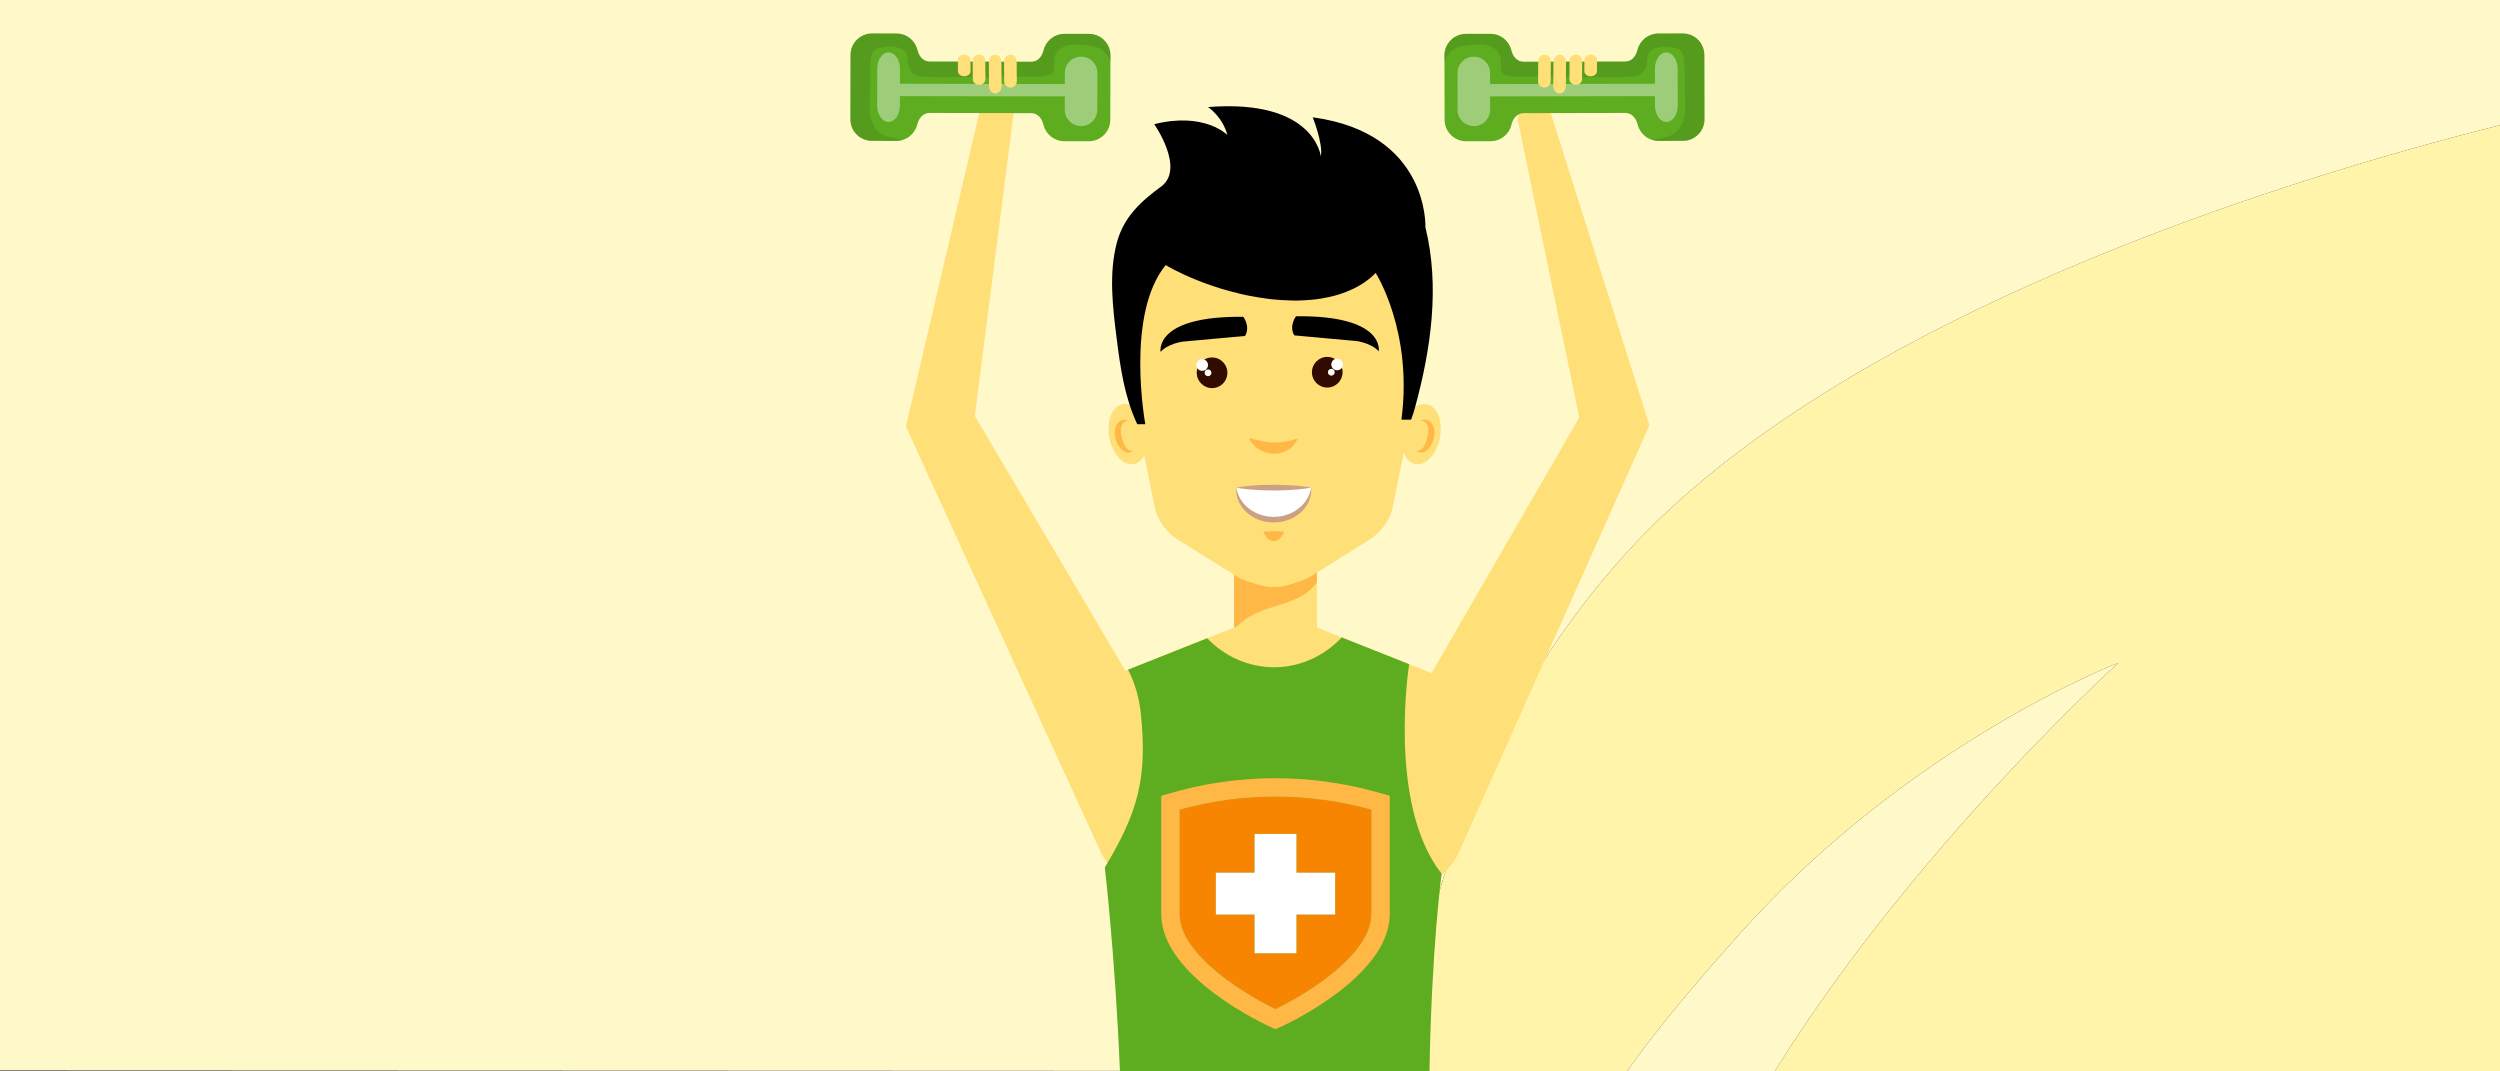 <?xml version="1.0" encoding="utf-8"?>
<!-- Generator: Adobe Illustrator 25.0.0, SVG Export Plug-In . SVG Version: 6.00 Build 0)  -->
<svg version="1.1" id="Layer_1" xmlns="http://www.w3.org/2000/svg" xmlns:xlink="http://www.w3.org/1999/xlink" x="0px" y="0px"
	 width="350px" height="150px" viewBox="0 0 350 150" enable-background="new 0 0 350 150" xml:space="preserve">
<rect x="0" y="0" width="350" height="150" fill="#333333" stroke="none"/>
<g id="Layer_1_1_">
	<g id="Layer_3">
		<g>
			<path fill="#FFF8C9" d="M164.344,149.923H160.4l35.959,0.015c2.897-23.487,11.112-50.307,31.386-72.588
				C257.508,44.629,318.344,25.456,350,17.528V0H0v149.857l113.812,0.046l46.589,0.019"/>
			<path fill="#FFF8C9" d="M296.556,92.806c0,0-29.56,11.342-53.53,38.543c-5.279,5.907-10.533,11.997-15.217,18.601l20.675,0.008
				C267.858,118.761,296.556,92.806,296.556,92.806z"/>
			<path fill="#FFF4A9" d="M227.745,77.349c-20.273,22.281-28.489,49.101-31.386,72.588L227.772,150
				c0.012-0.017,0.025-0.033,0.037-0.05c4.684-6.604,9.938-12.694,15.217-18.601c23.971-27.201,53.53-38.543,53.53-38.543
				s-28.698,25.956-48.073,57.153c-0.009,0.014-0.018,0.028-0.026,0.041H350V17.528C318.344,25.456,257.508,44.629,227.745,77.349z"
				/>
		</g>
	</g>
</g>
<g id="Layer_2_1_">
	<g>
		<g>
			<g>
				<g>
					<g>
						<g>
							<g>
								<path fill="#FFDF77" d="M154.033,119.133l-26.454-57.774l-0.753-1.645l0.345-1.476l10.045-42.911
									c0.298-1.273,1.572-2.063,2.845-1.766c1.19,0.279,1.958,1.409,1.81,2.595l-0.025,0.191l-5.633,43.884l-0.407-3.121
									l32.348,54.73c2.237,3.784,0.982,8.666-2.803,10.903c-3.784,2.237-8.666,0.982-10.903-2.802
									c-0.141-0.239-0.268-0.481-0.382-0.727L154.033,119.133z"/>
							</g>
						</g>
					</g>
				</g>
				<g>
					<g>
						<path fill="#5EAC20" d="M152.43,19.773l-3.436-0.006c-1.41-0.002-2.59-0.98-2.91-2.293v0.003c0,0-0.001-0.006-0.004-0.018
							c-0.007-0.035-0.018-0.068-0.027-0.104c-0.099-0.375-0.507-1.516-1.737-1.518v0.003l-14.13-0.028l0.003-0.002
							c-1.471-0.002-1.775,1.632-1.775,1.632V17.43c-0.319,1.316-1.507,2.294-2.923,2.291l-3.434-0.007
							c-1.66-0.005-3.002-1.351-2.999-3.01l0.021-9.016c0-1.659,1.348-3.003,3.008-3l3.434,0.007
							c1.417,0.003,2.599,0.984,2.915,2.303V6.984c0,0,0.297,1.635,1.767,1.638V8.621l14.131,0.027v0.003
							c1.227,0.004,1.641-1.138,1.741-1.512c0.007-0.033,0.018-0.065,0.026-0.098c0.003-0.011,0.004-0.021,0.004-0.021v0.003
							c0.327-1.312,1.508-2.285,2.921-2.282l3.434,0.005c1.66,0.003,3.003,1.353,3,3.012l-0.019,9.015
							C155.439,18.433,154.09,19.776,152.43,19.773z"/>
						<path opacity="0.4" fill="#46821C" enable-background="new    " d="M152.887,6.441c-1.578-0.281-4.559-0.616-5.211,1.375
							c-0.316,0.95,0.325,2.323-0.866,2.719c-0.576,0.189-1.754,0.189-2.576,0.187c-3.666-0.005-6.973,0.069-10.479,0.074
							c-1.327,0.003-2.652,0.019-3.976-0.044c-0.933-0.046-1.965-0.137-2.406-1.078c-0.2-0.427-0.321-1.006-0.332-1.473
							c-0.043-1.493-1.715-2.039-4.16-1.411c-1.098,0.282-1.012,1.999-1.042,3.04c-0.043,1.412,0.005,2.827-0.072,4.239
							c-0.086,1.544,0.007,3.211,1.18,4.352c0.846,0.82,2.28,0.912,3.387,1.179c-0.266,0.077-0.546,0.121-0.842,0.121l-3.434-0.007
							c-1.66-0.005-3.002-1.351-2.999-3.01l0.021-9.016c0-1.659,1.348-3.003,3.008-3l3.434,0.007
							c1.417,0.003,2.599,0.984,2.915,2.303V6.984c0,0,0.297,1.635,1.767,1.637c0,0,14.131,0.027,14.131,0.03
							c1.227,0.004,1.641-1.138,1.741-1.512c0.007-0.033,0.018-0.065,0.026-0.098c0.003-0.011,0.004-0.021,0.004-0.018
							c0.327-1.312,1.508-2.285,2.921-2.282l3.434,0.005c1.66,0.003,3.003,1.353,3,3.012l-0.002,0.861
							C154.785,6.988,153.996,6.637,152.887,6.441z"/>
						<path opacity="0.4" fill="#FFFFFF" enable-background="new    " d="M151.342,17.652c-1.259-0.002-2.277-1.025-2.273-2.283
							l0.003-1.869l-23.083-0.045l-0.003,1.336c-0.002,1.258-0.717,2.278-1.598,2.275c-0.876,0-1.588-1.024-1.586-2.282l0.01-5.161
							c0.001-1.26,0.719-2.28,1.596-2.277c0.879,0.002,1.589,1.024,1.588,2.281l-0.003,2.098l23.083,0.045l0.003-1.564
							c0.003-1.258,1.022-2.277,2.282-2.276c1.261,0.003,2.279,1.026,2.274,2.285l-0.006,5.162
							C153.623,16.635,152.6,17.654,151.342,17.652z"/>
					</g>
					<g>
						<g>
							<g>
								<g>
									<path fill="#FFDF77" d="M140.564,8.548c-0.004-0.487,0.388-0.886,0.879-0.889l0,0c0.487-0.003,0.885,0.389,0.888,0.876
										l0.023,2.84c0.004,0.487-0.39,0.886-0.878,0.889l0,0c-0.485,0.003-0.886-0.388-0.889-0.876L140.564,8.548z"/>
								</g>
							</g>
							<g>
								<g>
									<path fill="#FFDF77" d="M138.435,8.703c-0.006-0.577,0.386-1.046,0.874-1.049l0,0c0.489-0.003,0.888,0.46,0.892,1.035
										l0.026,3.347c0.003,0.575-0.388,1.043-0.876,1.047l0,0c-0.489,0.005-0.889-0.458-0.891-1.034L138.435,8.703z"/>
								</g>
							</g>
							<g>
								<g>
									<path fill="#FFDF77" d="M136.175,8.47c-0.002-0.45,0.391-0.816,0.88-0.821l0,0c0.486-0.002,0.884,0.358,0.888,0.808
										l0.021,2.611c0.002,0.449-0.39,0.814-0.88,0.82l0,0c-0.486,0.005-0.886-0.358-0.889-0.806L136.175,8.47z"/>
								</g>
							</g>
							<g>
								<g>
									<path fill="#FFDF77" d="M134.096,8.355c-0.003-0.385,0.39-0.706,0.88-0.708l0,0c0.485-0.005,0.886,0.307,0.886,0.696
										l0.019,1.627c0.002,0.388-0.391,0.707-0.879,0.711l0,0c-0.488,0.003-0.887-0.309-0.888-0.698L134.096,8.355z"/>
								</g>
							</g>
						</g>
					</g>
				</g>
			</g>
			<g>
				<g>
					<g>
						<g>
							<g>
								<path fill="#FFDF77" d="M190.082,112.126l31.793-55.016l-0.407,3.121l-8.925-43.158c-0.264-1.281,0.559-2.533,1.839-2.798
									c1.197-0.248,2.369,0.456,2.733,1.594l0.058,0.184l13.338,42.185l0.408,1.292l-0.816,1.829l-25.9,58.06
									c-1.791,4.015-6.498,5.818-10.512,4.027c-4.015-1.791-5.818-6.497-4.027-10.512c0.113-0.253,0.237-0.497,0.373-0.732
									L190.082,112.126z"/>
							</g>
						</g>
					</g>
				</g>
				<g>
					<g>
						<path fill="#5EAC20" d="M205.256,19.773l3.433-0.006c1.413-0.002,2.594-0.98,2.91-2.293v0.003c0,0,0.004-0.006,0.006-0.018
							c0.005-0.035,0.019-0.068,0.027-0.104c0.098-0.375,0.508-1.516,1.736-1.518l0.003,0.003l14.126-0.028V15.81
							c1.469-0.002,1.772,1.632,1.772,1.632V17.43c0.323,1.316,1.508,2.294,2.923,2.291l3.437-0.007c1.657-0.005,3-1.351,2.995-3.01
							l-0.019-9.016c-0.002-1.659-1.347-3.003-3.009-3l-3.434,0.007c-1.414,0.003-2.599,0.984-2.915,2.303V6.984
							c0,0-0.295,1.635-1.765,1.638V8.621l-14.129,0.027v0.003c-1.229,0.004-1.642-1.138-1.744-1.512
							c-0.005-0.033-0.016-0.065-0.024-0.098c-0.003-0.011-0.005-0.021-0.005-0.021v0.003c-0.324-1.312-1.508-2.285-2.921-2.282
							l-3.433,0.005c-1.66,0.003-3.004,1.353-3,3.012l0.019,9.015C202.246,18.433,203.594,19.776,205.256,19.773z"/>
						<path opacity="0.4" fill="#46821C" enable-background="new    " d="M204.799,6.441c1.575-0.281,4.555-0.616,5.209,1.375
							c0.315,0.95-0.326,2.323,0.865,2.719c0.576,0.189,1.755,0.189,2.576,0.187c3.666-0.005,6.975,0.069,10.48,0.074
							c1.326,0.003,2.652,0.019,3.975-0.044c0.932-0.046,1.966-0.137,2.408-1.078c0.198-0.427,0.319-1.006,0.33-1.473
							c0.044-1.493,1.715-2.039,4.161-1.411c1.096,0.282,1.012,1.999,1.043,3.04c0.041,1.412-0.006,2.827,0.073,4.239
							c0.084,1.544-0.01,3.211-1.182,4.352c-0.845,0.82-2.278,0.912-3.388,1.179c0.267,0.077,0.549,0.121,0.842,0.121l3.437-0.007
							c1.657-0.005,3-1.351,2.995-3.01l-0.019-9.016c-0.002-1.659-1.347-3.003-3.009-3l-3.434,0.007
							c-1.414,0.003-2.599,0.984-2.915,2.303V6.984c0,0-0.295,1.635-1.765,1.637c0,0-14.129,0.027-14.129,0.03
							c-1.229,0.004-1.642-1.138-1.744-1.512c-0.005-0.033-0.016-0.065-0.024-0.098c-0.003-0.011-0.005-0.021-0.005-0.018
							c-0.324-1.312-1.508-2.285-2.921-2.282l-3.433,0.005c-1.66,0.003-3.004,1.353-3,3.012l0.001,0.861
							C202.898,6.988,203.685,6.637,204.799,6.441z"/>
						<path opacity="0.4" fill="#FFFFFF" enable-background="new    " d="M206.341,17.652c1.258-0.002,2.28-1.025,2.275-2.283
							l-0.005-1.869l23.084-0.045l0.003,1.336c0.003,1.258,0.719,2.278,1.599,2.275c0.876,0,1.589-1.024,1.585-2.282l-0.01-5.161
							c0-1.26-0.716-2.28-1.595-2.277c-0.88,0.002-1.591,1.024-1.59,2.281l0.007,2.098l-23.085,0.045l-0.002-1.564
							c-0.005-1.258-1.022-2.277-2.283-2.276c-1.26,0.003-2.277,1.026-2.274,2.285l0.006,5.162
							C204.061,16.635,205.083,17.654,206.341,17.652z"/>
					</g>
					<g>
						<g>
							<g>
								<g>
									<path fill="#FFDF77" d="M217.119,8.548c0.007-0.487-0.39-0.886-0.877-0.889l0,0c-0.488-0.003-0.885,0.389-0.889,0.876
										l-0.022,2.84c-0.005,0.487,0.389,0.886,0.877,0.889l0,0c0.488,0.003,0.885-0.388,0.89-0.876L217.119,8.548z"/>
								</g>
							</g>
							<g>
								<g>
									<path fill="#FFDF77" d="M219.249,8.703c0.006-0.577-0.388-1.046-0.876-1.049l0,0c-0.487-0.003-0.887,0.46-0.891,1.035
										l-0.023,3.347c-0.005,0.575,0.387,1.043,0.873,1.047l0,0c0.489,0.005,0.889-0.458,0.894-1.034L219.249,8.703z"/>
								</g>
							</g>
							<g>
								<g>
									<path fill="#FFDF77" d="M221.508,8.47c0.005-0.45-0.391-0.816-0.878-0.821l0,0c-0.487-0.002-0.885,0.358-0.888,0.808
										l-0.02,2.611c-0.002,0.449,0.39,0.814,0.878,0.82l0,0c0.484,0.005,0.886-0.358,0.888-0.806L221.508,8.47z"/>
								</g>
							</g>
							<g>
								<g>
									<path fill="#FFDF77" d="M223.587,8.355c0.003-0.385-0.39-0.706-0.879-0.708l0,0c-0.487-0.005-0.885,0.307-0.885,0.696
										l-0.018,1.627c-0.006,0.388,0.388,0.707,0.877,0.711l0,0c0.486,0.003,0.885-0.309,0.886-0.698L223.587,8.355z"/>
								</g>
							</g>
						</g>
					</g>
				</g>
			</g>
			<g>
				<rect x="172.767" y="78.933" fill="#FFDF77" width="11.604" height="11.369"/>
				<path fill="#FFB746" d="M173.792,87.148c3.178-2.774,7.921-2.034,10.579-5.607v-2.607h-11.604v9.471
					C173.048,87.932,173.384,87.508,173.792,87.148z"/>
			</g>
			<path fill="#FFDF77" d="M159.355,149.356h38.428l6.461-45.532c1.518-6.349-3.416-9.427-3.416-9.427l-16.948-6.734h-10.622
				l-16.949,6.734c0,0-4.934,3.078-3.414,9.427L159.355,149.356z"/>
			<path fill="#65BDBD" d="M203.571,122.836"/>
			<path fill="#5EAC20" d="M156.791,149.938h43.34c0.278-17.126,1.695-27.618,1.695-27.618c-7.645-9.703-4.547-29.333-4.547-29.333
				l-9.436-3.75c-2.392,2.554-5.767,4.178-9.472,4.178c-3.652,0-6.985-1.574-9.366-4.061l-11.081,4.402
				c0.957,1.838,1.564,3.926,1.792,6.121c0.957,9.255-0.471,13.898-5.04,21.576C154.676,121.452,156.122,133.824,156.791,149.938z"
				/>
			<g>
				<path fill="#FFDF77" d="M160.576,60.283c0.441,2.317-0.389,4.415-1.843,4.688c-1.457,0.274-2.993-1.38-3.424-3.697
					c-0.438-2.316,0.387-4.413,1.847-4.688C158.612,56.313,160.142,57.968,160.576,60.283z"/>
				<path fill="#FFB746" d="M157.955,58.842c0,0-0.096,0.047-0.27,0.11c-0.078,0.03-0.202,0.05-0.275,0.136
					c-0.08,0.081-0.175,0.115-0.236,0.231c-0.077,0.091-0.133,0.2-0.172,0.334c-0.066,0.106-0.042,0.283-0.087,0.419
					c0.006,0.317,0,0.666,0.101,1.017c0.061,0.353,0.185,0.696,0.311,1.002c0.132,0.312,0.295,0.56,0.464,0.75
					c0.088,0.067,0.174,0.155,0.265,0.193c0.087,0.015,0.191,0.083,0.266,0.055c0.158-0.022,0.278-0.032,0.278-0.032
					s-0.066,0.074-0.226,0.197c-0.079,0.074-0.211,0.071-0.359,0.109c-0.15,0.022-0.325-0.023-0.496-0.09
					c-0.332-0.154-0.649-0.442-0.876-0.796c-0.241-0.351-0.404-0.77-0.5-1.205c-0.046-0.219-0.07-0.444-0.07-0.67
					c-0.025-0.221,0.046-0.454,0.072-0.667c0.08-0.214,0.125-0.424,0.272-0.598c0.065-0.088,0.124-0.174,0.192-0.246
					c0.087-0.058,0.167-0.114,0.247-0.167c0.137-0.123,0.342-0.13,0.477-0.158c0.147-0.036,0.247,0.003,0.339,0.014
					C157.851,58.812,157.955,58.842,157.955,58.842z"/>
			</g>
			<g>
				<path fill="#FFDF77" d="M196.315,60.283c-0.438,2.317,0.391,4.415,1.847,4.688c1.456,0.274,2.99-1.38,3.427-3.697
					c0.438-2.316-0.393-4.413-1.85-4.688C198.282,56.313,196.753,57.968,196.315,60.283z"/>
				<path fill="#FFB746" d="M198.937,58.842c0,0,0.098,0.047,0.269,0.11c0.082,0.03,0.204,0.05,0.277,0.136
					c0.08,0.081,0.173,0.115,0.236,0.231c0.081,0.091,0.135,0.2,0.173,0.334c0.063,0.106,0.042,0.283,0.085,0.419
					c-0.006,0.317,0,0.666-0.099,1.017c-0.061,0.353-0.185,0.696-0.314,1.002c-0.132,0.312-0.294,0.56-0.461,0.75
					c-0.087,0.067-0.172,0.155-0.265,0.193c-0.087,0.015-0.193,0.083-0.267,0.055c-0.156-0.022-0.278-0.032-0.278-0.032
					s0.064,0.074,0.229,0.197c0.076,0.074,0.208,0.071,0.358,0.109c0.145,0.022,0.324-0.023,0.498-0.09
					c0.328-0.154,0.645-0.442,0.871-0.796c0.243-0.351,0.405-0.77,0.5-1.205c0.046-0.219,0.073-0.444,0.073-0.67
					c0.023-0.221-0.049-0.454-0.075-0.667c-0.081-0.214-0.122-0.424-0.27-0.598c-0.067-0.088-0.123-0.174-0.19-0.246
					c-0.088-0.058-0.17-0.114-0.247-0.167c-0.139-0.123-0.342-0.13-0.481-0.158c-0.147-0.036-0.246,0.003-0.337,0.014
					C199.042,58.812,198.937,58.842,198.937,58.842z"/>
			</g>
			<path fill="#FFDF77" d="M178.567,26.919v-0.002c-0.082,0-0.164,0.002-0.243,0.002c-0.082,0-0.162-0.002-0.242-0.002v0.002
				c-12.288,0.109-21.822,4.412-19.936,26.808l3.472,17.038c0,0,0.378,3.253,3.947,5.201l7.943,4.949c0,0,3.172,1.407,4.815,1.268
				c1.643,0.139,4.814-1.268,4.814-1.268l7.943-4.949c3.568-1.948,3.946-5.201,3.946-5.201l3.473-17.038
				C200.388,31.331,190.853,27.028,178.567,26.919z"/>
			<path d="M159.288,28.883c-1.35,1.409-2.389,3.035-2.938,5.119c-1.13,4.298-0.574,8.966-0.026,13.31
				c0.518,4.118,1.105,8.283,2.891,12.075h1.128c0,0-2.831-15.335,2.854-22.275c0,0,19.399,8.222,29.402,1.104
				c0,0,5.238,8.166,3.6,20.534h1.355c0.232-0.579,0.406-1.173,0.571-1.778c2.21-8.102,3.477-16.9,1.429-25.17
				c0,0,0.568-13.162-15.773-15.379c0,0,1.497,3.753,1.129,5.463c0,0-0.849-8.072-15.788-6.897c0,0,2.005,1.303,2.713,3.912
				c0,0-3.201-3.285-10.242-1.512c0,0,4.393,6.249,0.93,8.76C161.335,27.01,160.236,27.894,159.288,28.883z"/>
			<g>
				<g>
					<path d="M163.197,37.113c0,0,0.465,0.124,1.279,0.34c0.811,0.216,1.971,0.512,3.357,0.856c0.693,0.164,1.445,0.341,2.239,0.529
						c0.796,0.169,1.635,0.347,2.504,0.532c0.867,0.184,1.77,0.326,2.682,0.487c0.913,0.158,1.844,0.283,2.776,0.385
						c0.93,0.106,1.863,0.202,2.78,0.236c0.918,0.038,1.82,0.073,2.692,0.039c0.871-0.029,1.711-0.086,2.504-0.18
						c0.79-0.107,1.534-0.236,2.215-0.395c0.673-0.177,1.298-0.341,1.829-0.549c0.546-0.18,0.992-0.405,1.377-0.568
						c0.376-0.177,0.659-0.344,0.862-0.446c0.2-0.106,0.307-0.163,0.307-0.163s-0.088,0.082-0.254,0.235
						c-0.171,0.146-0.399,0.399-0.741,0.652c-0.346,0.245-0.752,0.582-1.281,0.861c-0.511,0.316-1.125,0.604-1.813,0.88
						c-0.347,0.123-0.706,0.273-1.088,0.387c-0.384,0.106-0.782,0.229-1.196,0.317c-0.827,0.184-1.711,0.346-2.631,0.418
						c-0.459,0.04-0.928,0.081-1.401,0.091c-0.237,0.009-0.475,0.017-0.715,0.026c-0.239-0.005-0.48-0.01-0.721-0.015
						c-0.966-0.018-1.94-0.094-2.913-0.19c-0.968-0.126-1.931-0.275-2.871-0.457c-0.942-0.172-1.853-0.412-2.732-0.642
						c-0.881-0.225-1.715-0.5-2.504-0.762c-0.789-0.263-1.524-0.54-2.195-0.813C164.847,38.134,163.197,37.112,163.197,37.113z"/>
				</g>
			</g>
			<g>
				<g>
					<path fill="#FFB746" d="M174.87,61.335c0,0,0.473,0.11,1.182,0.276c0.333,0.077,0.706,0.155,1.088,0.223
						c0.188,0.027,0.383,0.054,0.58,0.082c0.195,0.009,0.389,0.049,0.582,0.038c0.194,0.021,0.385,0.007,0.575,0
						c0.193,0.008,0.376-0.037,0.564-0.047c0.19-0.003,0.363-0.069,0.545-0.089c0.184-0.016,0.346-0.078,0.51-0.114
						c0.159-0.045,0.329-0.056,0.46-0.109c0.132-0.047,0.261-0.077,0.365-0.106c0.212-0.056,0.351-0.078,0.351-0.078
						s-0.045,0.122-0.155,0.32c-0.056,0.098-0.123,0.222-0.215,0.352c-0.082,0.141-0.212,0.261-0.349,0.403
						c-0.142,0.135-0.293,0.296-0.493,0.409c-0.197,0.113-0.397,0.269-0.642,0.346c-0.24,0.083-0.49,0.194-0.76,0.219
						c-0.134,0.02-0.27,0.044-0.407,0.056c-0.137,0.008-0.274,0.001-0.412,0c-0.277-0.002-0.544-0.056-0.805-0.113
						c-0.258-0.063-0.503-0.155-0.729-0.257c-0.451-0.211-0.823-0.482-1.101-0.752c-0.277-0.274-0.467-0.536-0.58-0.735
						C174.91,61.465,174.87,61.335,174.87,61.335z"/>
				</g>
				<g>
					<g>
						<g>
							<g>
								<g>
									<path fill="#310B00" d="M183.669,52.113c0,1.185,0.96,2.146,2.148,2.146c1.181,0,2.145-0.961,2.145-2.146
										s-0.964-2.147-2.145-2.147C184.63,49.966,183.669,50.928,183.669,52.113z"/>
									<path fill="#FFFFFF" d="M186.383,51.026c0,0.45,0.363,0.814,0.814,0.814c0.448,0,0.815-0.364,0.815-0.814
										c0-0.451-0.367-0.814-0.815-0.814C186.746,50.212,186.383,50.576,186.383,51.026z"/>
									<path fill="#FFFFFF" d="M185.905,52.113c0,0.263,0.215,0.477,0.478,0.477c0.262,0,0.476-0.215,0.476-0.477
										c0-0.264-0.214-0.479-0.476-0.479C186.119,51.634,185.905,51.849,185.905,52.113z"/>
								</g>
								<path d="M181.447,44.275c0,0-1.044,1.348-0.245,2.679l8.786,0.803c0,0,2.047,0.291,3.035,1.431
									C193.022,49.188,194.011,44.138,181.447,44.275z"/>
							</g>
						</g>
					</g>
					<g>
						<g>
							<g>
								<g>
									<path fill="#310B00" d="M171.835,52.191c0,1.185-0.959,2.145-2.145,2.145c-1.185,0-2.146-0.96-2.146-2.145
										c0-1.187,0.961-2.147,2.146-2.147C170.876,50.044,171.835,51.005,171.835,52.191z"/>
									<path fill="#FFFFFF" d="M169.122,51.105c0,0.449-0.364,0.815-0.813,0.815c-0.448,0-0.815-0.365-0.815-0.815
										c0-0.451,0.367-0.814,0.815-0.814C168.758,50.292,169.122,50.654,169.122,51.105z"/>
									<path fill="#FFFFFF" d="M169.602,52.191c0,0.264-0.214,0.477-0.48,0.477c-0.262,0-0.476-0.212-0.476-0.477
										c0-0.263,0.214-0.476,0.476-0.476C169.389,51.715,169.602,51.929,169.602,52.191z"/>
								</g>
								<path d="M174.06,44.354c0,0,1.042,1.349,0.246,2.679l-8.786,0.802c0,0-2.047,0.291-3.036,1.431
									C162.484,49.266,161.495,44.216,174.06,44.354z"/>
							</g>
						</g>
					</g>
				</g>
				<g>
					<g>
						<path fill="#FFFFFF" d="M173.076,68.268c0.1,2.493,2.408,4.491,5.245,4.491c2.84,0,5.152-1.998,5.254-4.491H173.076z"/>
						<g>
							<path fill="#CBA084" d="M183.575,68.268c0,0-0.656,0.133-1.641,0.228c-0.492,0.051-1.067,0.094-1.682,0.122
								c-0.615,0.034-1.271,0.04-1.928,0.048c-0.328-0.004-0.656-0.009-0.979-0.013c-0.323,0-0.641-0.024-0.949-0.034
								c-0.615-0.028-1.189-0.07-1.681-0.122c-0.984-0.095-1.641-0.229-1.641-0.229s0.656-0.134,1.641-0.229
								c0.492-0.052,1.066-0.094,1.681-0.122c0.308-0.01,0.626-0.034,0.949-0.034c0.323-0.004,0.651-0.009,0.979-0.013
								c0.657,0.008,1.313,0.014,1.928,0.048c0.615,0.028,1.189,0.071,1.682,0.122C182.919,68.135,183.575,68.268,183.575,68.268z"
								/>
						</g>
						<g>
							<path fill="#CBA084" d="M173.076,68.268c0,0,0.013,0.059,0.038,0.168c0.026,0.108,0.054,0.275,0.123,0.468
								c0.054,0.196,0.155,0.423,0.271,0.678c0.132,0.249,0.295,0.519,0.505,0.786c0.213,0.265,0.467,0.532,0.767,0.774
								c0.299,0.243,0.642,0.463,1.018,0.645c0.371,0.194,0.787,0.319,1.211,0.425c0.417,0.11,0.889,0.138,1.298,0.148
								c0.5-0.013,0.899-0.041,1.333-0.15c0.422-0.108,0.839-0.231,1.21-0.426c0.376-0.182,0.719-0.402,1.018-0.645
								c0.3-0.242,0.554-0.509,0.768-0.773c0.211-0.268,0.373-0.537,0.505-0.786c0.116-0.255,0.219-0.482,0.273-0.68
								c0.07-0.195,0.097-0.355,0.123-0.465c0.025-0.11,0.038-0.169,0.038-0.169s0.002,0.06,0.005,0.172
								c-0.001,0.112,0.021,0.282-0.011,0.492c-0.013,0.214-0.064,0.47-0.145,0.761c-0.052,0.141-0.099,0.296-0.164,0.453
								c-0.076,0.151-0.146,0.319-0.246,0.477c-0.192,0.322-0.434,0.658-0.748,0.958c-0.308,0.304-0.669,0.596-1.087,0.823
								c-0.411,0.239-0.871,0.429-1.355,0.553c-0.474,0.133-1.031,0.182-1.482,0.198c-0.542-0.018-1.025-0.064-1.517-0.197
								c-0.484-0.125-0.944-0.314-1.355-0.553c-0.419-0.226-0.779-0.52-1.088-0.823c-0.313-0.3-0.555-0.636-0.746-0.958
								c-0.195-0.322-0.318-0.644-0.41-0.931c-0.081-0.291-0.131-0.547-0.145-0.763c-0.033-0.213-0.01-0.376-0.011-0.489
								C173.074,68.328,173.076,68.268,173.076,68.268z"/>
						</g>
					</g>
					<path fill="#FFB746" d="M176.928,74.442c0,0,0.171-0.021,0.438-0.038c0.262-0.008,0.611-0.02,0.959-0.031
						c0.349,0.011,0.701,0.023,0.962,0.031c0.261,0.015,0.436,0.038,0.436,0.038v0.14c0,0-0.174,0.399-0.436,0.681
						c-0.13,0.157-0.286,0.276-0.448,0.372c-0.165,0.087-0.339,0.133-0.514,0.135c-0.176-0.004-0.348-0.051-0.511-0.138
						c-0.085-0.038-0.164-0.11-0.237-0.168c-0.078-0.05-0.148-0.13-0.211-0.205c-0.266-0.283-0.438-0.678-0.438-0.678V74.442z"/>
				</g>
			</g>
		</g>
	</g>
</g>
<g id="Layer_3_1_">
	<path fill="#F88501" d="M178.569,141.256c4.188-1.991,13.412-7.569,13.412-13.281v-14.616c-8.792-2.435-18.04-2.436-26.823-0.006
		v14.622C165.158,133.696,174.381,139.269,178.569,141.256z M170.218,122.175h5.423v-5.423h5.859v5.423h5.423v5.859H181.5v5.423
		h-5.859v-5.423h-5.423V122.175z"/>
	<path fill="#FFB746" d="M178.57,144.093l0.527-0.237c0.632-0.282,15.466-7.026,15.466-15.881v-16.571l-1.672-0.471
		c-9.635-2.714-19.798-2.641-29.392,0.211l-0.923,0.274v16.558c0,8.854,14.835,15.598,15.466,15.881L178.57,144.093z
		 M165.158,113.354c8.783-2.43,18.031-2.43,26.823,0.006v14.616c0,5.712-9.224,11.29-13.412,13.281
		c-4.188-1.988-13.411-7.56-13.411-13.281V113.354z"/>
	<polygon fill="#FFFFFF" points="175.64,133.456 181.499,133.456 181.499,128.034 186.922,128.034 186.922,122.175 181.499,122.175 
		181.499,116.752 175.64,116.752 175.64,122.175 170.218,122.175 170.218,128.034 175.64,128.034 	"/>
</g>
</svg>
